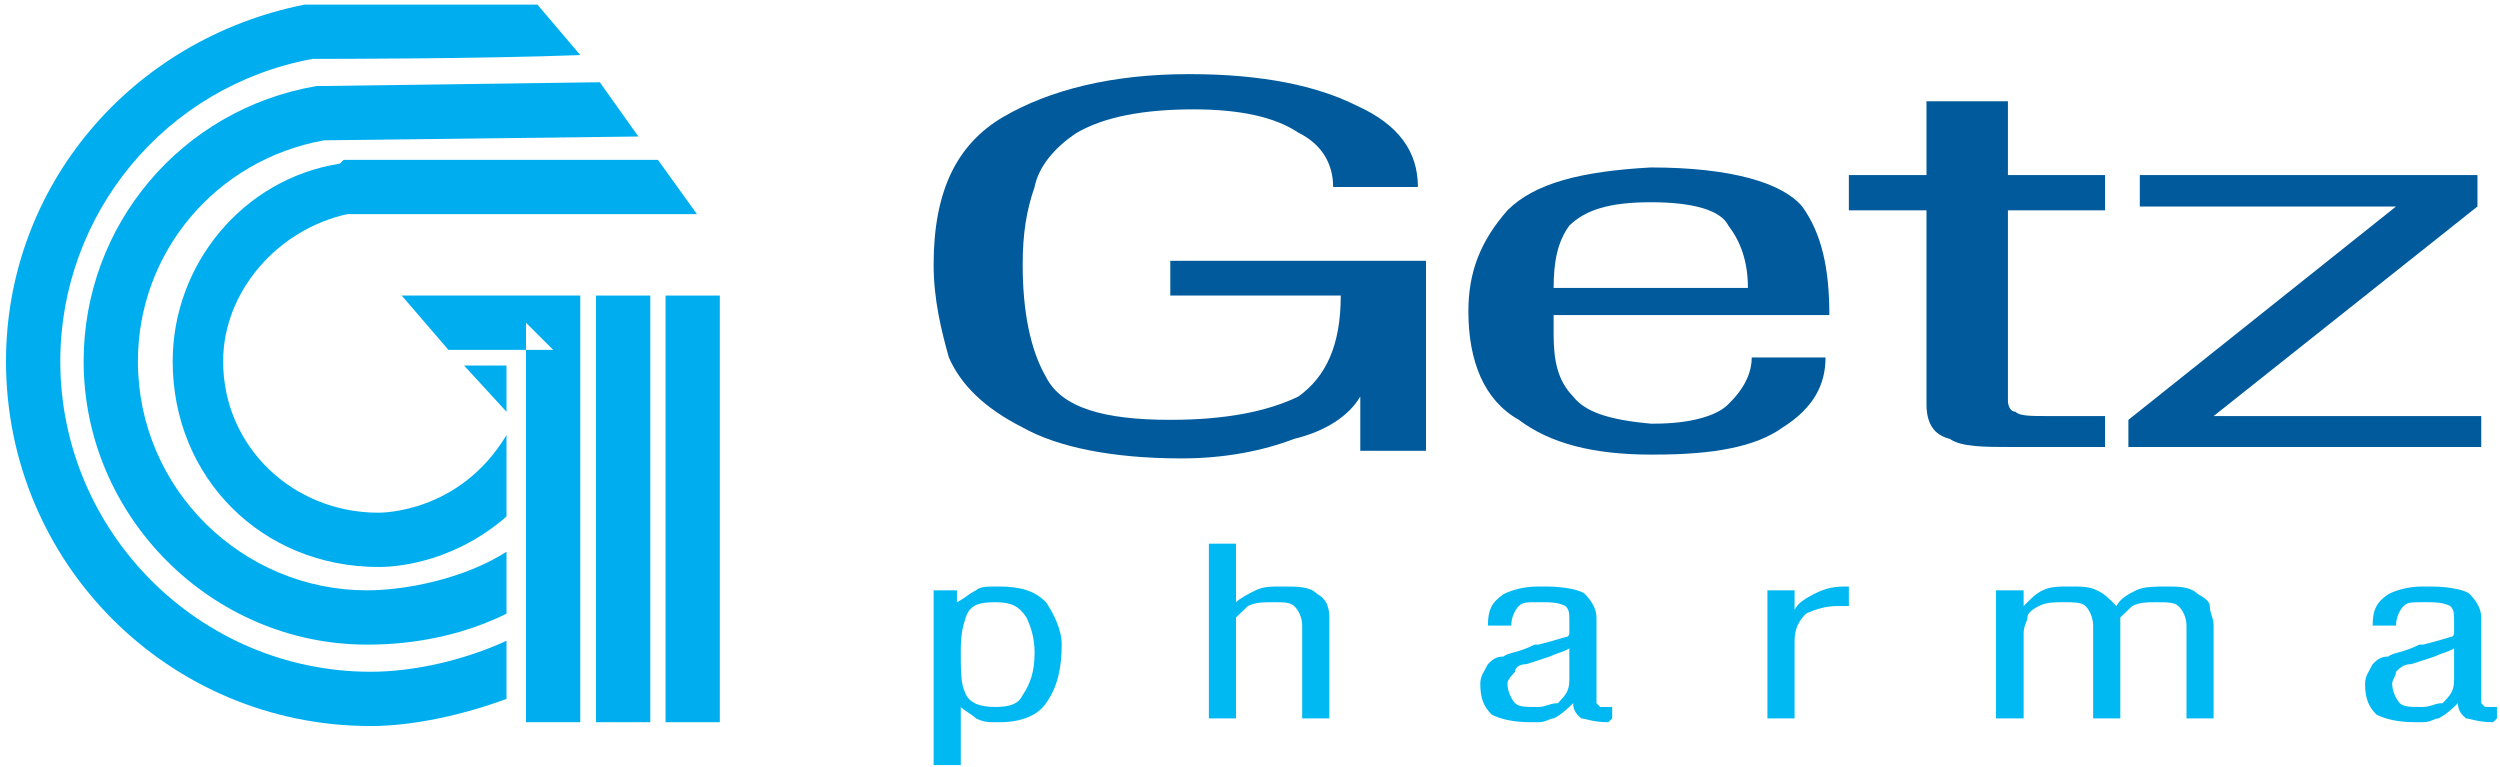 <svg xmlns="http://www.w3.org/2000/svg" xmlns:xlink="http://www.w3.org/1999/xlink" width="378pt" height="116pt" viewBox="0 0 378 116"><g id="surface1"><path style=" stroke:none;fill-rule:evenodd;fill:rgb(0%,35.3%,61.2%);fill-opacity:1;" d="M 215.613 68.16 L 205.676 68.16 L 205.676 59.953 C 203.949 62.906 200.422 65.207 195.668 66.359 C 190.988 68.16 185.156 69.312 178.676 69.312 C 168.094 69.312 159.883 67.586 154.629 64.633 C 148.797 61.68 145.27 58.152 143.469 54.047 C 142.316 49.945 141.164 45.266 141.164 40.008 C 141.164 28.848 144.691 21.793 151.676 17.688 C 158.73 13.586 168.094 11.207 179.828 11.207 C 190.988 11.207 199.195 13.008 205.102 15.961 C 211.508 18.84 214.387 22.945 214.387 28.273 L 201.57 28.273 C 201.57 24.742 199.844 21.793 196.316 20.062 C 192.789 17.688 187.461 16.535 180.477 16.535 C 172.844 16.535 166.941 17.688 162.836 20.062 C 159.309 22.367 157.004 25.32 156.43 28.273 C 155.203 31.801 154.629 35.328 154.629 40.008 C 154.629 47.062 155.781 52.895 158.156 57 C 160.531 61.68 166.941 63.48 176.949 63.48 C 185.156 63.48 191.562 62.258 196.316 59.953 C 200.422 57 202.723 52.32 202.723 44.688 L 176.949 44.688 L 176.949 39.434 L 215.613 39.434 L 215.613 68.16 "></path><path style=" stroke:none;fill-rule:evenodd;fill:rgb(0%,35.3%,61.2%);fill-opacity:1;" d="M 249.598 30.578 C 256.074 30.578 260.18 31.801 261.332 34.105 C 263.133 36.48 264.285 39.434 264.285 43.535 L 249.598 43.535 L 249.598 47.641 L 276.598 47.641 C 276.598 40.586 275.445 35.328 272.492 31.223 C 269.539 27.695 261.906 25.32 249.598 25.32 Z M 249.598 68.734 L 249.598 64.055 L 250.172 64.055 C 255.5 64.055 259.605 62.906 261.332 61.105 C 263.707 58.801 264.859 56.426 264.859 54.047 L 276.02 54.047 C 276.02 58.152 274.219 61.68 269.539 64.633 C 265.438 67.586 259.027 68.734 250.172 68.734 Z M 234.906 43.535 L 249.598 43.535 L 249.598 47.641 L 234.906 47.641 L 234.906 50.52 C 234.906 54.625 235.555 57.578 237.859 59.953 C 239.66 62.258 243.188 63.48 249.598 64.055 L 249.598 68.734 C 240.812 68.734 234.332 67.008 229.652 63.48 C 224.395 60.527 222.02 54.625 222.02 47.062 C 222.02 41.16 223.82 36.48 227.926 31.801 C 232.027 27.695 239.086 25.895 249.598 25.32 L 249.598 30.578 C 243.188 30.578 239.66 31.801 237.285 34.105 C 235.555 36.48 234.906 39.434 234.906 43.535 "></path><path style=" stroke:none;fill-rule:evenodd;fill:rgb(0%,35.3%,61.2%);fill-opacity:1;" d="M 303.598 26.473 L 318.285 26.473 L 318.285 31.801 L 303.598 31.801 L 303.598 60.527 C 303.598 61.68 304.172 62.258 304.746 62.258 C 305.324 62.906 307.125 62.906 309.43 62.906 L 318.285 62.906 L 318.285 67.586 L 304.172 67.586 C 300.066 67.586 296.539 67.586 294.812 66.359 C 292.438 65.785 291.285 64.055 291.285 61.105 L 291.285 31.801 L 279.547 31.801 L 279.547 26.473 L 291.285 26.473 L 291.285 15.312 L 303.598 15.312 L 303.598 26.473 "></path><path style=" stroke:none;fill-rule:evenodd;fill:rgb(0%,35.3%,61.2%);fill-opacity:1;" d="M 321.812 67.586 L 321.812 63.48 L 362.277 31.223 L 323.539 31.223 L 323.539 26.473 L 374.59 26.473 L 374.59 31.223 L 334.699 62.906 L 375.164 62.906 L 375.164 67.586 L 321.812 67.586 "></path><path style=" stroke:none;fill-rule:evenodd;fill:rgb(0%,72.499%,94.899%);fill-opacity:1;" d="M 155.203 93.359 C 155.781 94.586 156.43 96.312 156.43 98.688 C 156.43 101.57 155.781 103.367 154.629 105.098 C 154.051 106.32 152.898 106.895 150.523 106.895 L 150.523 109.199 L 151.102 109.199 C 154.629 109.199 157.004 108.047 158.156 106.32 C 159.883 103.945 160.531 100.992 160.531 97.465 C 160.531 95.16 159.309 92.785 158.156 91.055 C 156.43 89.258 154.051 88.68 151.102 88.68 L 150.523 88.68 L 150.523 91.055 C 152.898 91.055 154.051 91.633 155.203 93.359 Z M 150.523 106.895 L 150.523 109.199 C 149.371 109.199 148.797 109.199 147.57 108.625 C 146.996 108.047 145.844 107.473 145.27 106.895 L 145.27 115.68 L 141.164 115.68 L 141.164 89.258 L 144.691 89.258 L 144.691 91.055 C 145.844 90.48 146.422 89.832 147.57 89.258 C 148.148 88.68 149.371 88.68 150.523 88.68 L 150.523 91.055 C 147.57 91.055 146.422 91.633 145.844 93.938 C 145.27 95.734 145.27 97.465 145.27 98.688 C 145.27 100.992 145.27 103.367 145.844 104.52 C 146.422 106.32 148.148 106.895 150.523 106.895 "></path><path style=" stroke:none;fill-rule:evenodd;fill:rgb(0%,72.499%,94.899%);fill-opacity:1;" d="M 186.883 108.625 L 182.781 108.625 L 182.781 82.199 L 186.883 82.199 L 186.883 91.055 C 187.461 90.48 188.684 89.832 189.836 89.258 C 190.988 88.68 192.211 88.68 193.941 88.68 C 196.316 88.68 198.043 88.68 199.195 89.832 C 200.422 90.48 200.996 91.633 200.996 93.359 L 200.996 108.625 L 196.891 108.625 L 196.891 94.586 C 196.891 93.359 196.316 92.207 195.668 91.633 C 195.094 91.055 193.941 91.055 192.789 91.055 C 190.988 91.055 189.836 91.055 188.684 91.633 C 188.109 92.207 187.461 92.785 186.883 93.359 C 186.883 93.938 186.883 94.586 186.883 95.734 L 186.883 108.625 "></path><path style=" stroke:none;fill-rule:evenodd;fill:rgb(0%,72.499%,94.899%);fill-opacity:1;" d="M 237.285 102.793 C 237.285 104.52 236.707 105.098 235.555 106.32 C 234.332 106.32 233.758 106.895 232.605 106.895 L 232.605 109.199 C 233.758 109.199 234.332 108.625 234.906 108.625 C 236.133 108.047 237.285 106.895 237.859 106.32 C 237.859 107.473 238.438 108.047 239.086 108.625 C 239.66 108.625 240.812 109.199 243.188 109.199 L 243.766 108.625 L 243.766 106.895 L 243.188 106.895 C 242.539 106.895 241.965 106.895 241.965 106.895 L 241.387 106.32 C 241.387 106.32 241.387 105.672 241.387 105.098 L 241.387 93.359 C 241.387 92.207 240.812 91.055 239.66 89.832 C 239.086 89.258 236.707 88.68 233.758 88.68 C 233.18 88.68 233.18 88.68 232.605 88.68 L 232.605 91.055 L 233.18 91.055 C 234.332 91.055 235.555 91.055 236.707 91.633 C 237.285 92.207 237.285 92.785 237.285 93.938 C 237.285 94.586 237.285 95.16 237.285 95.734 C 237.285 95.734 237.285 96.312 236.707 96.312 C 236.707 96.312 234.906 96.887 232.605 97.465 L 232.605 99.84 L 234.332 99.266 C 235.555 98.688 236.133 98.688 237.285 98.039 Z M 232.605 106.895 L 232.605 109.199 C 232.027 109.199 232.027 109.199 231.453 109.199 C 228.5 109.199 226.699 108.625 225.547 108.047 C 224.395 106.895 223.82 105.672 223.82 103.367 C 223.82 102.215 224.395 101.57 224.973 100.418 C 225.547 99.84 226.125 99.266 227.348 99.266 C 227.926 98.688 229.652 98.688 232.027 97.465 L 232.605 97.465 L 232.605 99.84 L 230.805 100.418 C 229.652 100.418 229.074 100.992 229.074 101.57 C 228.5 102.215 227.926 102.793 227.926 103.367 C 227.926 104.52 228.5 105.672 229.074 106.32 C 229.652 106.895 230.805 106.895 232.027 106.895 C 232.605 106.895 232.605 106.895 232.605 106.895 Z M 232.605 88.68 L 232.605 91.055 C 230.805 91.055 230.227 91.055 229.652 91.633 C 229.074 92.207 228.5 93.359 228.5 94.586 L 224.973 94.586 C 224.973 92.207 225.547 91.055 227.348 89.832 C 228.5 89.258 230.227 88.68 232.605 88.68 "></path><path style=" stroke:none;fill-rule:evenodd;fill:rgb(0%,72.499%,94.899%);fill-opacity:1;" d="M 271.34 92.207 C 271.914 91.055 273.066 90.48 274.219 89.832 C 275.445 89.258 276.598 88.68 278.973 88.68 L 279.547 88.68 L 279.547 91.633 C 278.973 91.633 278.395 91.633 277.746 91.633 C 276.02 91.633 274.219 92.207 273.066 92.785 C 271.914 93.938 271.34 95.16 271.34 96.887 L 271.34 108.625 L 267.234 108.625 L 267.234 89.258 L 271.34 89.258 L 271.34 92.207 "></path><path style=" stroke:none;fill-rule:evenodd;fill:rgb(0%,72.499%,94.899%);fill-opacity:1;" d="M 305.973 108.625 L 301.797 108.625 L 301.797 89.258 L 305.973 89.258 L 305.973 91.633 C 307.125 90.48 307.699 89.832 308.852 89.258 C 310.074 88.68 311.227 88.68 312.957 88.68 C 314.754 88.68 315.906 88.68 317.059 89.258 C 318.285 89.832 318.859 90.48 320.012 91.633 C 320.59 90.48 321.812 89.832 322.965 89.258 C 324.117 88.68 325.914 88.68 327.645 88.68 C 329.371 88.68 331.172 88.68 332.324 89.832 C 333.547 90.48 334.125 91.055 334.125 91.633 C 334.125 92.785 334.699 93.359 334.699 94.586 L 334.699 108.625 L 330.598 108.625 L 330.598 94.586 C 330.598 93.359 330.02 92.207 329.371 91.633 C 328.797 91.055 327.645 91.055 325.914 91.055 C 324.691 91.055 323.539 91.055 322.387 91.633 C 321.812 92.207 321.164 92.785 320.59 93.359 C 320.59 93.938 320.59 94.586 320.59 95.734 L 320.59 108.625 L 316.484 108.625 L 316.484 94.586 C 316.484 93.359 315.906 92.207 315.332 91.633 C 314.754 91.055 313.531 91.055 311.805 91.055 C 310.652 91.055 309.43 91.055 308.277 91.633 C 307.125 92.207 306.547 92.785 306.547 93.359 C 306.547 93.938 305.973 94.586 305.973 95.734 L 305.973 108.625 "></path><path style=" stroke:none;fill-rule:evenodd;fill:rgb(0%,72.499%,94.899%);fill-opacity:1;" d="M 371.059 102.793 C 371.059 104.52 370.484 105.098 369.332 106.32 C 368.109 106.32 367.531 106.895 366.379 106.895 L 366.379 109.199 C 367.531 109.199 368.109 108.625 368.684 108.625 C 369.906 108.047 371.059 106.895 371.637 106.32 C 371.637 107.473 372.211 108.047 372.859 108.625 C 373.438 108.625 374.59 109.199 376.965 109.199 L 377.539 108.625 L 377.539 106.895 L 376.965 106.895 C 376.316 106.895 375.738 106.895 375.738 106.895 L 375.164 106.32 C 375.164 106.32 375.164 105.672 375.164 105.098 L 375.164 93.359 C 375.164 92.207 374.59 91.055 373.438 89.832 C 372.859 89.258 370.484 88.68 367.531 88.68 C 366.957 88.68 366.957 88.68 366.379 88.68 L 366.379 91.055 L 366.957 91.055 C 368.109 91.055 369.332 91.055 370.484 91.633 C 371.059 92.207 371.059 92.785 371.059 93.938 C 371.059 94.586 371.059 95.16 371.059 95.734 C 371.059 95.734 371.059 96.312 370.484 96.312 C 370.484 96.312 368.684 96.887 366.379 97.465 L 366.379 99.84 L 368.109 99.266 C 369.332 98.688 369.906 98.688 371.059 98.039 Z M 366.379 106.895 L 366.379 109.199 C 365.805 109.199 365.805 109.199 365.227 109.199 C 362.277 109.199 360.477 108.625 359.324 108.047 C 358.172 106.895 357.598 105.672 357.598 103.367 C 357.598 102.215 358.172 101.57 358.746 100.418 C 359.324 99.84 359.898 99.266 361.125 99.266 C 361.699 98.688 363.43 98.688 365.805 97.465 L 366.379 97.465 L 366.379 99.84 L 364.578 100.418 C 363.43 100.418 362.852 100.992 362.277 101.57 C 362.277 102.215 361.699 102.793 361.699 103.367 C 361.699 104.52 362.277 105.672 362.852 106.32 C 363.43 106.895 364.578 106.895 365.805 106.895 C 366.379 106.895 366.379 106.895 366.379 106.895 Z M 366.379 88.68 L 366.379 91.055 C 364.578 91.055 364.004 91.055 363.43 91.633 C 362.852 92.207 362.277 93.359 362.277 94.586 L 358.746 94.586 C 358.746 92.207 359.324 91.055 361.125 89.832 C 362.277 89.258 364.004 88.68 366.379 88.68 "></path><path style=" stroke:none;fill-rule:evenodd;fill:rgb(0%,68.199%,93.7%);fill-opacity:1;" d="M 67.797 52.895 L 83.637 52.895 L 79.531 48.793 L 79.531 109.199 L 87.738 109.199 L 87.738 44.688 L 60.738 44.688 L 67.797 52.895 "></path><path style=" stroke:none;fill-rule:evenodd;fill:rgb(0%,68.199%,93.7%);fill-opacity:1;" d="M 90.117 44.688 L 90.117 109.199 L 98.324 109.199 L 98.324 44.688 L 90.117 44.688 "></path><path style=" stroke:none;fill-rule:evenodd;fill:rgb(0%,68.199%,93.7%);fill-opacity:1;" d="M 100.629 44.688 L 100.629 109.199 L 108.836 109.199 L 108.836 44.688 L 100.629 44.688 "></path><path style=" stroke:none;fill-rule:evenodd;fill:rgb(0%,68.199%,93.7%);fill-opacity:1;" d="M 76.582 65.785 C 69.523 77.52 57.789 77.52 57.211 77.52 C 44.324 77.52 33.738 67.586 33.738 54.625 C 33.738 44.113 41.949 34.68 52.531 32.375 L 105.379 32.375 L 99.477 24.168 L 51.957 24.168 L 51.379 24.742 C 36.691 27.047 26.109 40.008 26.109 54.625 C 26.109 72.266 39.645 85.727 57.211 85.727 C 58.438 85.727 67.797 85.727 76.582 78.098 L 76.582 65.785 "></path><path style=" stroke:none;fill-rule:evenodd;fill:rgb(0%,68.199%,93.7%);fill-opacity:1;" d="M 76.582 83.426 C 70.172 87.527 61.316 89.258 55.484 89.258 C 36.691 89.258 20.852 73.992 20.852 54.625 C 20.852 38.207 32.59 24.168 49.004 21.215 L 96.523 20.641 L 90.691 12.434 L 48.426 13.008 L 47.852 13.008 C 27.332 16.535 12.645 34.105 12.645 54.625 C 12.645 78.098 32.012 97.465 55.484 97.465 C 57.789 97.465 67.219 97.465 76.582 92.785 L 76.582 83.426 "></path><path style=" stroke:none;fill-rule:evenodd;fill:rgb(0%,68.199%,93.7%);fill-opacity:1;" d="M 76.582 96.887 C 70.172 99.84 62.539 101.57 56.059 101.57 C 30.211 101.57 9.117 80.473 9.117 54.625 C 9.117 32.375 24.957 13.008 47.277 8.902 C 50.227 8.902 72.477 8.902 87.738 8.328 L 81.262 0.695 C 65.418 0.695 46.699 0.695 46.699 0.695 L 46.051 0.695 C 19.699 5.953 0.906 28.273 0.906 54.625 C 0.906 85.152 25.531 109.777 56.059 109.777 C 62.539 109.777 70.172 108.047 76.582 105.672 L 76.582 96.887 "></path><path style=" stroke:none;fill-rule:evenodd;fill:rgb(0%,68.199%,93.7%);fill-opacity:1;" d="M 70.172 55.273 L 76.582 62.258 L 76.582 55.273 Z M 70.172 55.273 "></path></g></svg>